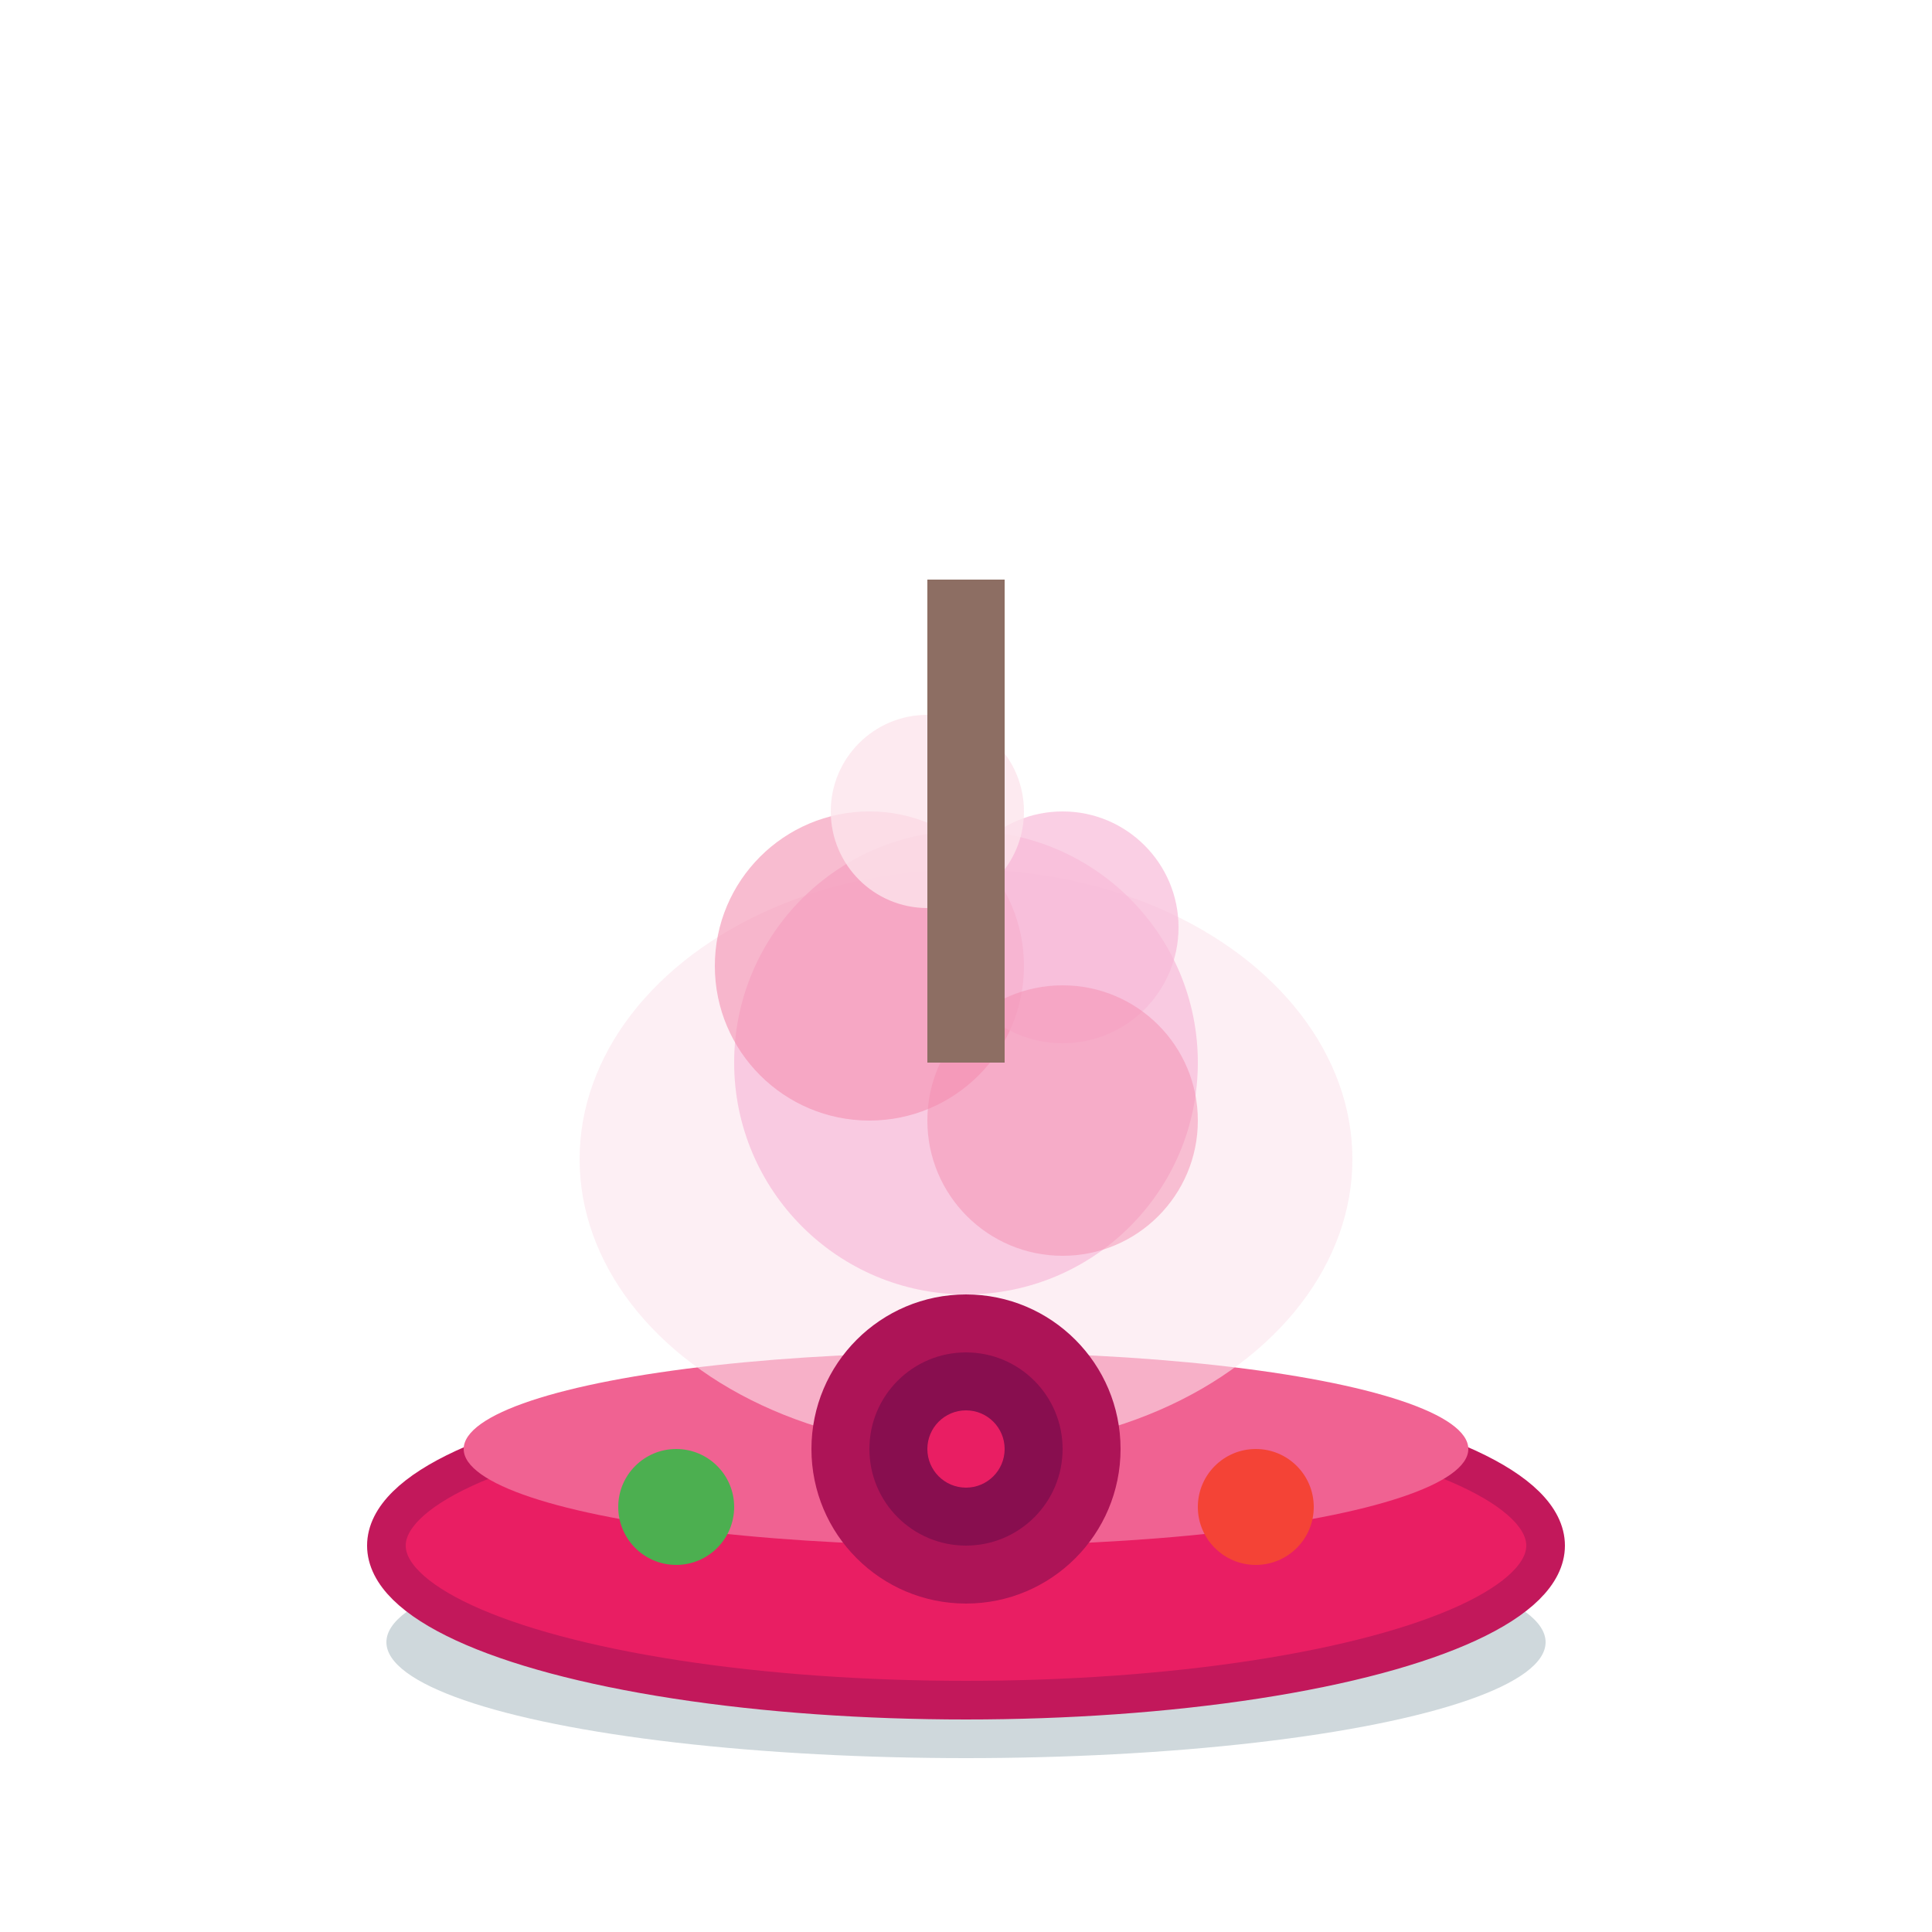<svg xmlns="http://www.w3.org/2000/svg" viewBox="0 0 100 100" width="100" height="100">
  <ellipse cx="50" cy="85" rx="30" ry="6" fill="#CFD8DC"/>
  <ellipse cx="50" cy="80" rx="30" ry="8" fill="#E91E63" stroke="#C2185B" stroke-width="2"/>
  <ellipse cx="50" cy="75" rx="26" ry="5" fill="#F06292"/>
  <ellipse cx="50" cy="60" rx="20" ry="15" fill="#FCE4EC" opacity="0.6"/>
  <circle cx="50" cy="55" r="12" fill="#F8BBD9" opacity="0.7"/>
  <circle cx="45" cy="50" r="8" fill="#F48FB1" opacity="0.6"/>
  <circle cx="55" cy="48" r="6" fill="#F8BBD9" opacity="0.7"/>
  <circle cx="48" cy="42" r="5" fill="#FCE4EC" opacity="0.8"/>
  <circle cx="55" cy="58" r="7" fill="#F48FB1" opacity="0.5"/>
  <rect x="48" y="30" width="4" height="25" fill="#8D6E63"/>
  <circle cx="50" cy="75" r="8" fill="#AD1457"/>
  <circle cx="50" cy="75" r="5" fill="#880E4F"/>
  <circle cx="50" cy="75" r="2" fill="#E91E63"/>
  <circle cx="35" cy="78" r="3" fill="#4CAF50"/>
  <circle cx="65" cy="78" r="3" fill="#F44336"/>
</svg>
